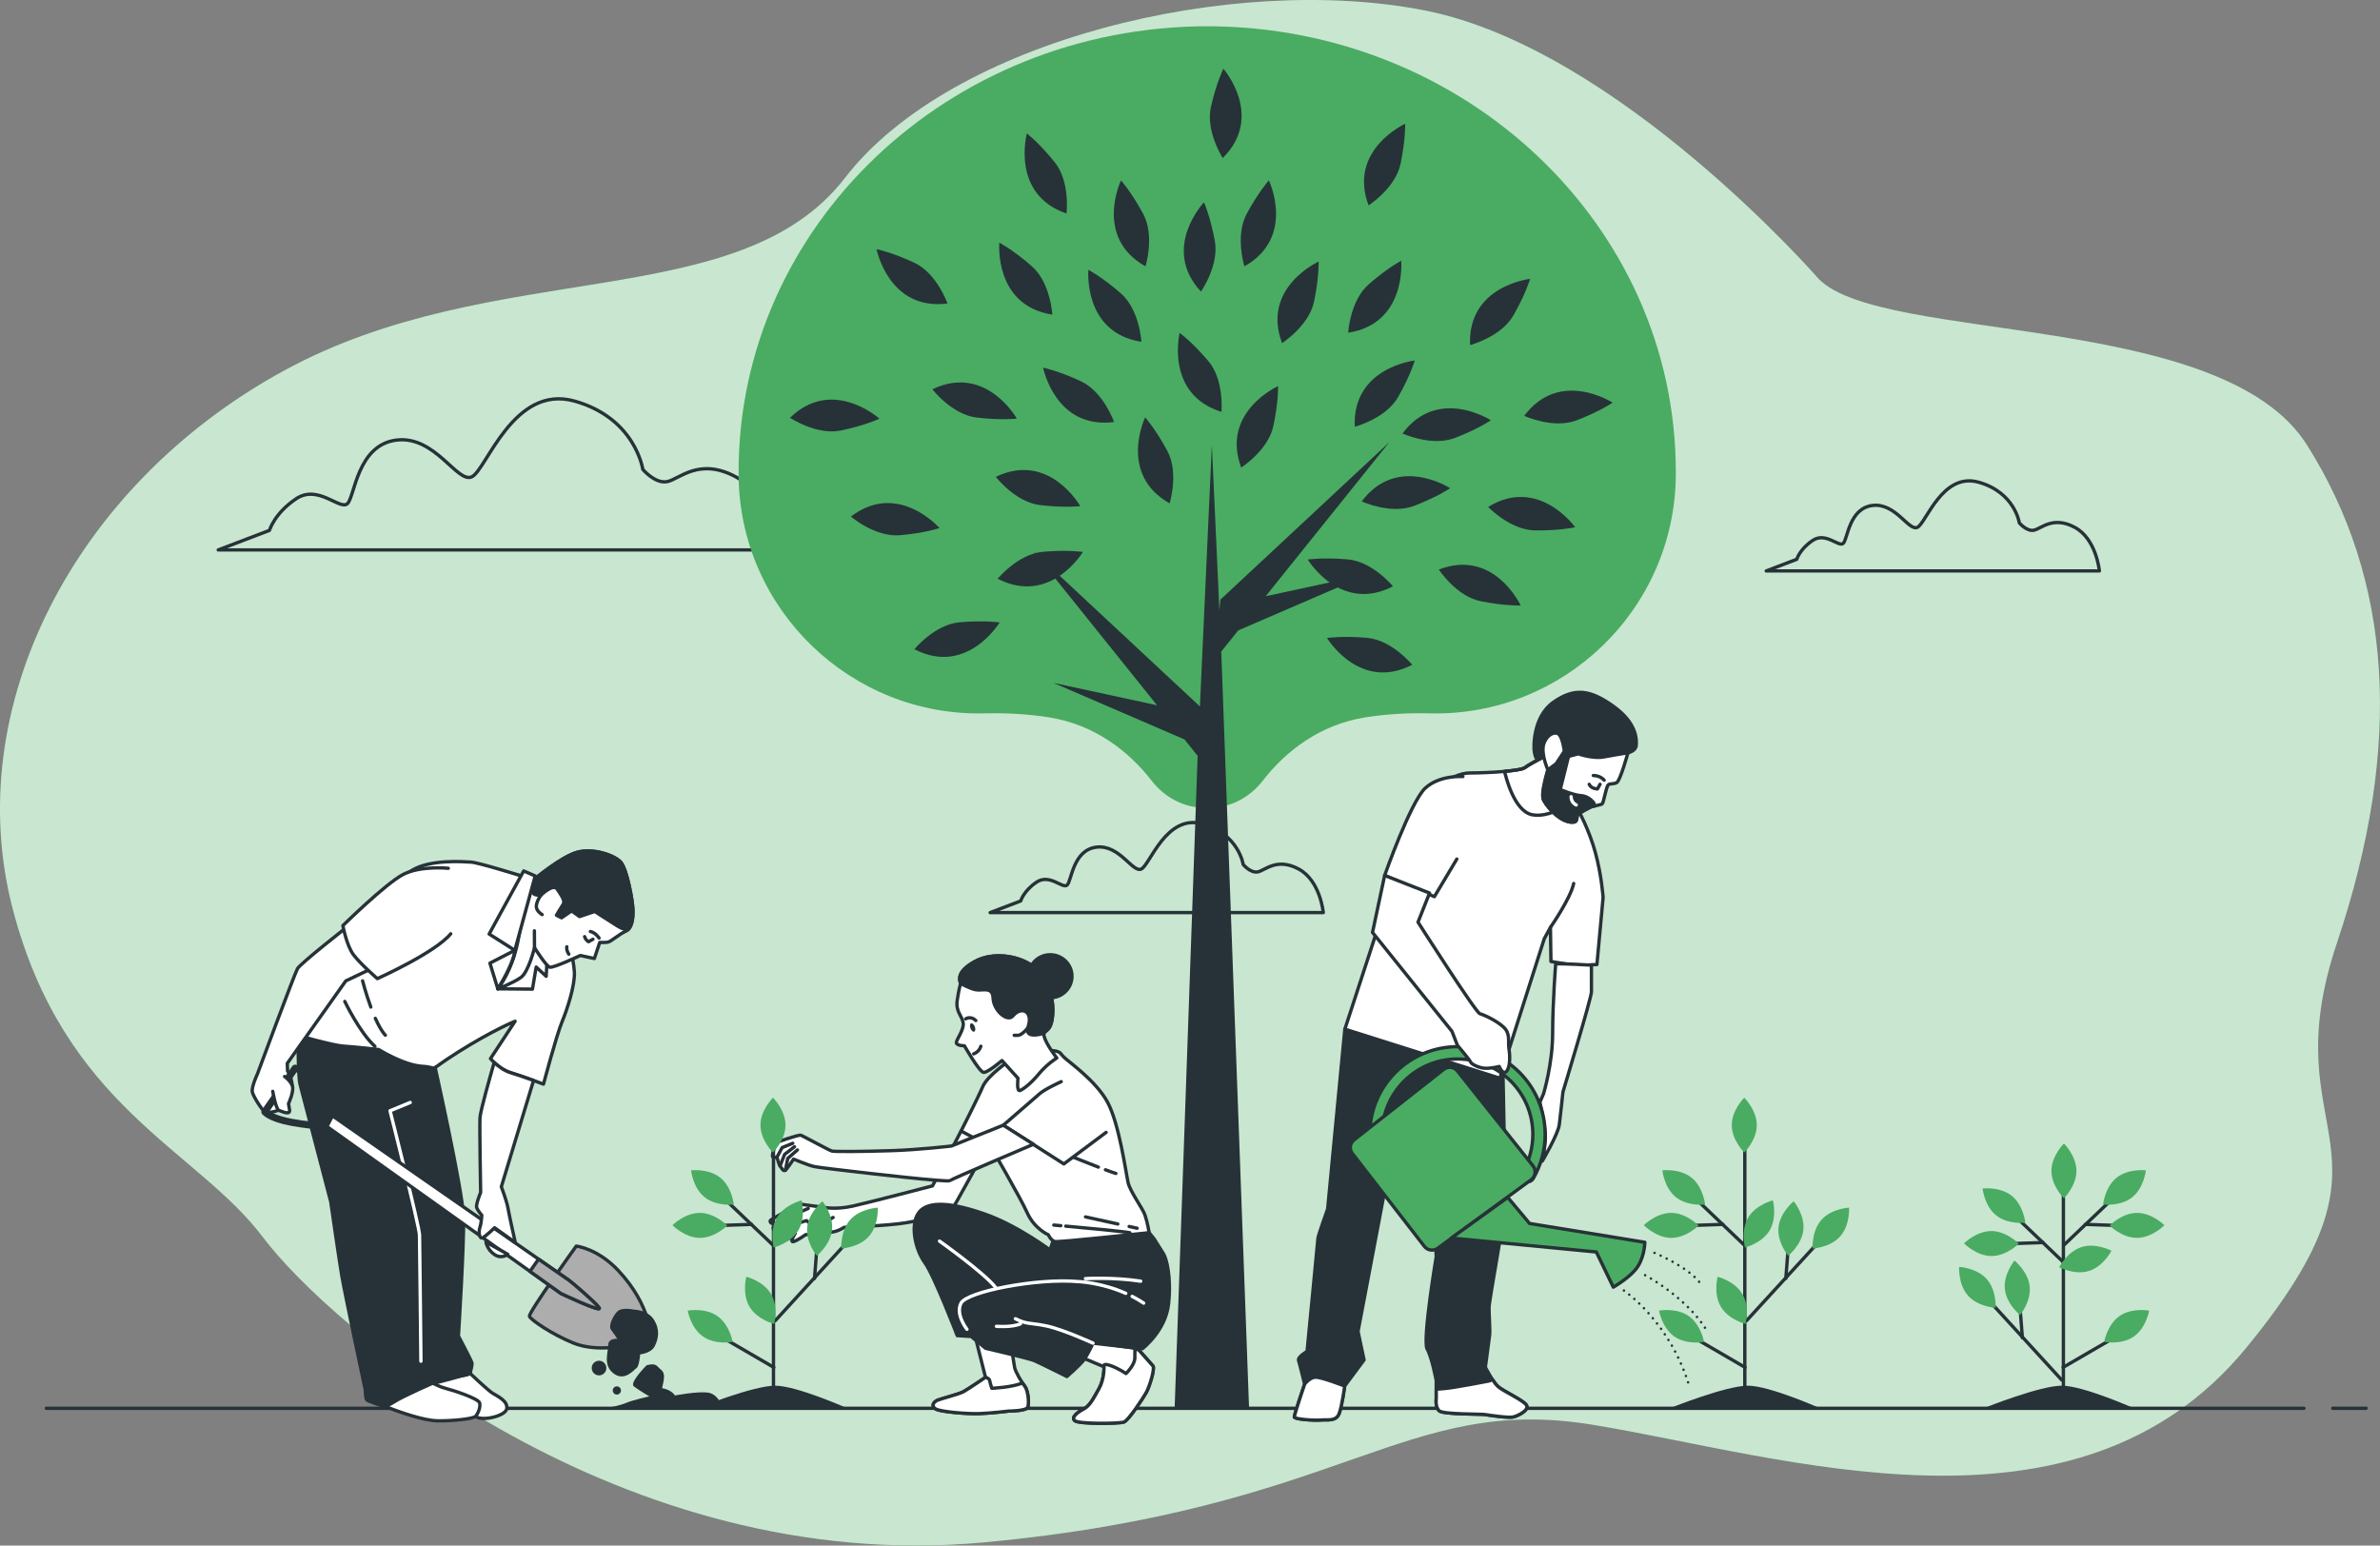 <?xml version="1.0" encoding="UTF-8"?><svg xmlns="http://www.w3.org/2000/svg" viewBox="0 0 711.65 462.15"><rect x="0" y="0" width="711.65" height="462.15" fill="#808080" stroke="none"/><g id="Background_Simple"><path d="m543.84,83.43S483.98,14.67,426.3,3.18c-57.68-11.49-141.92,8.83-173.63,50-31.71,41.17-104.77,23.23-167.83,57.69C21.78,145.33-11.67,211.83,3.71,271.42c15.38,59.59,54.98,72.06,74.98,98.62,20,26.56,106.9,101.23,215.33,91.18,108.44-10.05,125.35-44.51,182.26-35.18,56.91,9.33,144.58,38.77,195.34-22.97,50.76-61.74,7.18-61.58,27.17-121.16,20-59.59,16.4-108.65-8.98-148.86-25.38-40.2-126.75-30.23-145.98-49.62Z" fill="#49ac62" stroke-width="0"/><path d="m543.84,83.43S483.98,14.67,426.3,3.18c-57.68-11.49-141.92,8.83-173.63,50-31.71,41.17-104.77,23.23-167.83,57.69C21.78,145.33-11.67,211.83,3.71,271.42c15.38,59.59,54.98,72.06,74.98,98.62,20,26.56,106.9,101.23,215.33,91.18,108.44-10.05,125.35-44.51,182.26-35.18,56.91,9.33,144.58,38.77,195.34-22.97,50.76-61.74,7.18-61.58,27.17-121.16,20-59.59,16.4-108.65-8.98-148.86-25.38-40.2-126.75-30.23-145.98-49.62Z" fill="#fff" opacity=".7" stroke-width="0"/></g><g id="Floor"><line x1="697.51" y1="421.11" x2="707.5" y2="421.11" fill="none" stroke="#263238" stroke-linecap="round" stroke-linejoin="round"/><line x1="13.86" y1="421.11" x2="688.9" y2="421.11" fill="none" stroke="#263238" stroke-linecap="round" stroke-linejoin="round"/></g><g id="Clouds"><path d="m603.8,156.37s-1.31-9.13-12.18-12.18c-10.87-3.04-15.66,12.18-18.27,13.48s-6.52-7.39-13.48-6.52c-6.96.87-7.39,10-8.7,11.31-1.3,1.3-5.22-3.48-9.13-.87-3.91,2.61-4.78,5.65-4.78,5.65l-9.13,3.48h99.61s-.87-9.57-7.39-13.05c-6.52-3.48-10,.43-12.18.87-2.17.44-4.35-2.17-4.35-2.17Z" fill="none" stroke="#263238" stroke-linecap="round" stroke-linejoin="round"/><path d="m371.74,258.54s-1.31-9.13-12.18-12.18c-10.87-3.04-15.66,12.18-18.27,13.48-2.61,1.3-6.52-7.39-13.48-6.52-6.96.87-7.39,10-8.7,11.31-1.3,1.3-5.22-3.48-9.13-.87-3.91,2.61-4.78,5.65-4.78,5.65l-9.13,3.48h99.61s-.87-9.57-7.39-13.05c-6.52-3.48-10,.43-12.18.87-2.17.44-4.35-2.17-4.35-2.17Z" fill="none" stroke="#263238" stroke-linecap="round" stroke-linejoin="round"/><path d="m192.21,140.36s-2.19-15.32-20.43-20.43c-18.24-5.11-26.27,20.43-30.65,22.62-4.38,2.19-10.95-12.41-22.62-10.95-11.68,1.46-12.41,16.78-14.59,18.97-2.19,2.19-8.76-5.84-15.32-1.46-6.57,4.38-8.03,9.49-8.03,9.49l-15.32,5.84h167.11s-1.46-16.05-12.41-21.89c-10.95-5.84-16.78.73-20.43,1.46-3.65.73-7.3-3.65-7.3-3.65Z" fill="none" stroke="#263238" stroke-linecap="round" stroke-linejoin="round"/></g><g id="Tree"><path d="m360.97,7.85c-77.41.13-140.12,59.73-140.12,133.24,0,.37,0,.74,0,1.1.34,39.99,33.6,72.11,73.58,71.12,6.21-.15,12.83.16,19.45,1.23,13.25,2.14,23.51,9.91,30.46,18.89,3.84,4.96,9.61,8.1,15.89,8.12.25,0,.49,0,.74,0,.25,0,.49,0,.74,0,6.28-.02,12.05-3.16,15.89-8.12,6.95-8.98,17.21-16.75,30.46-18.89,6.62-1.07,13.24-1.39,19.45-1.23,39.98,1,73.23-31.13,73.58-71.12,0-.37,0-.73,0-1.1,0-73.51-62.71-133.11-140.12-133.24Z" fill="#49ac62" stroke-width="0"/><polygon points="409.44 171.59 378.45 178.29 415.44 132.21 364.92 179.3 364.61 182.56 362.36 133.06 358.79 211.24 308.98 164.81 345.97 210.89 314.97 204.19 354.16 221.1 358.11 226.02 351.23 421.11 373.49 421.11 365.17 194.83 370.26 188.49 409.44 171.59" fill="#263238" stroke-width="0"/><path d="m333.12,126.19s-3.16-9.03-9.93-12.19c-6.77-3.16-11.28-4.06-11.28-4.06,0,0,3.61,18.51,21.22,16.25Z" fill="#263238" stroke-width="0"/><path d="m283.31,90.75s-3.16-9.03-9.93-12.19c-6.77-3.16-11.28-4.06-11.28-4.06,0,0,3.61,18.51,21.22,16.25Z" fill="#263238" stroke-width="0"/><path d="m341.29,102.19s-.52-9.55-6.14-14.47c-5.62-4.92-9.71-7.04-9.71-7.04,0,0-1.69,18.78,15.85,21.52Z" fill="#263238" stroke-width="0"/><path d="m416.53,175.33s-6.06-7.4-13.5-8.06c-7.44-.65-11.99.04-11.99.04,0,0,9.72,16.16,25.49,8.01Z" fill="#263238" stroke-width="0"/><path d="m422.28,198.79s-6.06-7.4-13.5-8.06c-7.44-.65-11.99.04-11.99.04,0,0,9.72,16.16,25.49,8.01Z" fill="#263238" stroke-width="0"/><path d="m298.32,173.06s6.06-7.4,13.5-8.06c7.44-.65,11.99.04,11.99.04,0,0-9.72,16.16-25.49,8.01Z" fill="#263238" stroke-width="0"/><path d="m273.41,194.14s6.06-7.4,13.5-8.06c7.44-.65,11.99.04,11.99.04,0,0-9.72,16.16-25.49,8.01Z" fill="#263238" stroke-width="0"/><path d="m314.66,94.07s-.52-9.55-6.14-14.47c-5.62-4.92-9.71-7.04-9.71-7.04,0,0-1.69,18.78,15.85,21.52Z" fill="#263238" stroke-width="0"/><path d="m403.13,99.48s.52-9.55,6.14-14.47c5.62-4.92,9.71-7.04,9.71-7.04,0,0,1.69,18.78-15.85,21.52Z" fill="#263238" stroke-width="0"/><path d="m359.09,87.2s5.52-7.81,4.16-15.16c-1.36-7.35-3.24-11.55-3.24-11.55,0,0-12.97,13.69-.91,26.71Z" fill="#263238" stroke-width="0"/><path d="m365.23,123.16s.9-9.52-3.94-15.22c-4.83-5.7-8.56-8.4-8.56-8.4,0,0-4.44,18.33,12.5,23.62Z" fill="#263238" stroke-width="0"/><path d="m342.51,79.65s2.86-9.13-.69-15.71c-3.54-6.58-6.63-10-6.63-10,0,0-8.15,17,7.32,25.7Z" fill="#263238" stroke-width="0"/><path d="m318.9,63.84s1.16-9.49-3.52-15.32c-4.68-5.83-8.33-8.63-8.33-8.63,0,0-4.94,18.2,11.84,23.96Z" fill="#263238" stroke-width="0"/><path d="m349.73,150.52s2.86-9.13-.69-15.71c-3.54-6.58-6.63-10-6.63-10,0,0-8.15,17,7.32,25.7Z" fill="#263238" stroke-width="0"/><path d="m371.13,139.8s8.08-5.12,9.63-12.43c1.55-7.31,1.4-11.91,1.4-11.91,0,0-17.21,7.7-11.03,24.34Z" fill="#263238" stroke-width="0"/><path d="m372.09,79.65s-2.86-9.13.69-15.71c3.54-6.58,6.63-10,6.63-10,0,0,8.15,17-7.32,25.7Z" fill="#263238" stroke-width="0"/><path d="m365.62,47.26s-5.19-8.03-3.53-15.32,3.71-11.4,3.71-11.4c0,0,12.4,14.2-.18,26.72Z" fill="#263238" stroke-width="0"/><path d="m383.35,102.6s8.06-5.15,9.58-12.47,1.36-11.92,1.36-11.92c0,0-17.18,7.77-10.94,24.38Z" fill="#263238" stroke-width="0"/><path d="m409.22,61.41s8.06-5.15,9.58-12.47c1.52-7.32,1.36-11.92,1.36-11.92,0,0-17.18,7.77-10.94,24.38Z" fill="#263238" stroke-width="0"/><path d="m405.09,127.6s9.26-2.4,12.97-8.89c3.71-6.49,4.98-10.91,4.98-10.91,0,0-18.74,2.06-17.95,19.8Z" fill="#263238" stroke-width="0"/><path d="m439.57,103.18s9.26-2.4,12.97-8.89,4.98-10.91,4.98-10.91c0,0-18.74,2.06-17.95,19.79Z" fill="#263238" stroke-width="0"/><path d="m407.17,149.93s8.69,4.01,15.66,1.34,10.77-5.29,10.77-5.29c0,0-15.81-10.27-26.43,3.95Z" fill="#263238" stroke-width="0"/><path d="m444.96,151.58s6.6,6.93,14.07,7.02c7.47.09,11.96-.94,11.96-.94,0,0-10.91-15.38-26.02-6.07Z" fill="#263238" stroke-width="0"/><path d="m430.23,170.3s5.21,8.02,12.54,9.48,11.93,1.27,11.93,1.27c0,0-7.9-17.12-24.47-10.75Z" fill="#263238" stroke-width="0"/><path d="m419.36,129.62s8.69,4.01,15.66,1.34c6.98-2.67,10.77-5.29,10.77-5.29,0,0-15.81-10.27-26.43,3.95Z" fill="#263238" stroke-width="0"/><path d="m455.76,124.35s8.69,4.01,15.66,1.34c6.98-2.67,10.77-5.29,10.77-5.29,0,0-15.81-10.27-26.43,3.95Z" fill="#263238" stroke-width="0"/><path d="m297.76,142.59s5.83,7.58,13.26,8.45c7.42.87,11.99.31,11.99.31,0,0-9.24-16.44-25.25-8.77Z" fill="#263238" stroke-width="0"/><path d="m278.8,116.41s5.83,7.58,13.26,8.45c7.42.87,11.99.31,11.99.31,0,0-9.24-16.44-25.25-8.77Z" fill="#263238" stroke-width="0"/><path d="m236.22,124.92s7.94,5.33,15.26,3.8c7.31-1.53,11.47-3.52,11.47-3.52,0,0-13.99-12.64-26.72-.28Z" fill="#263238" stroke-width="0"/><path d="m254.43,154.46s7.25,6.24,14.7,5.58c7.44-.65,11.8-2.13,11.8-2.13,0,0-12.39-14.22-26.5-3.45Z" fill="#263238" stroke-width="0"/></g><g id="Character_3"><path d="m402.13,307.73l-5.14,53.77s-2.9,8.16-2.9,8.7-3.26,33.91-3.26,33.91c0,0-2.9,1.63-2.54,2.72s1.81,7.07,1.81,7.07c0,0-3.08,9.07-3.08,9.79s6.17,1.09,7.98.91c1.81-.18,4.53.54,5.44-1.99.91-2.54,1.63-8.16,1.63-8.16l5.8-7.8-1.81-8.52,8.7-45.88,7.8-19.04,5.08.18,1.81,42.43s-4.17,25.02-2.72,27.56,2.72,9.43,2.72,9.43v5.44s-.36,2.54.91,3.63c1.27,1.09,12.51.91,13.6,1.09,1.09.18,7.07,1.09,8.52.73,1.45-.36,4.71-1.99,3.99-3.45-.73-1.45-6.89-4.17-8.52-5.62-1.63-1.45-3.81-5.8-3.81-5.8,0,0,1.09-8.34,1.27-9.61.18-1.27-.18-5.98-.18-8.16s4.9-28.29,4.9-31.19-.73-39.17-.73-39.17l-47.26-12.97Z" fill="#263238" stroke="#263238" stroke-linecap="round" stroke-linejoin="round"/><path d="m390.1,413.91s-3.08,9.07-3.08,9.79,6.17,1.09,7.98.91c1.81-.18,4.53.54,5.44-1.99.91-2.54,1.63-8.16,1.63-8.16,0,0-6.79-2.65-8.62-2.65s-3.35,2.1-3.35,2.1Z" fill="#fff" stroke="#263238" stroke-linecap="round" stroke-linejoin="round"/><path d="m452.48,423.7c1.45-.36,4.71-1.99,3.99-3.45-.73-1.45-6.89-4.17-8.52-5.62-.53-.47-1.12-1.26-1.68-2.1l-1.01.41s-10.5,2.05-13.46,2.28c-1.21.09-1.92.15-2.34.18v2.85s-.36,2.54.91,3.63c1.27,1.09,12.51.91,13.6,1.09s7.07,1.09,8.52.73Z" fill="#fff" stroke="#263238" stroke-linecap="round" stroke-linejoin="round"/><path d="m460.36,226.96s-3.24,1.7-4.48,2.63-10.5,1.54-16.37,1.54-14.05,6.95-15.6,10.66-21.78,65.95-21.78,65.95l46.34,14.67,13.28-41.7,1.85-3.4.15,10.19s8.65,1.54,10.04,1.24c1.39-.31,3.71-.31,3.71-.31l1.85-20.08s-.46-6.64-2.32-13.44-5.1-12.66-5.1-12.66l-4.17-8.03,1.24-8.03s-5.25-1.85-8.65.77Z" fill="#fff" stroke="#263238" stroke-linecap="round" stroke-linejoin="round"/><path d="m467.77,234.21l1.24-8.03s-5.25-1.85-8.65.77c0,0-3.24,1.7-4.48,2.63-.59.44-3,.81-5.99,1.08.31,1.38,2.82,11.97,8.31,12.98,4.81.89,10.43-2.78,12.32-4.14l-2.74-5.28Z" fill="none" stroke="#263238" stroke-linecap="round" stroke-linejoin="round"/><path d="m486.77,225.1s2.32-.46,2.47-2.16c.15-1.7.31-6.64-6.8-11.74-7.1-5.1-11.74-5.56-17.92-1.24s-6.02,13.59-5.71,14.98c.31,1.39.46,2.32,1.54,2.01,1.08-.31,3.4-2.16,3.4-2.16,0,0,4.48,4.02,12.05,4.32,7.57.31,10.97-4.02,10.97-4.02Z" fill="#263238" stroke="#263238" stroke-linecap="round" stroke-linejoin="round"/><path d="m486.77,225.1s-2.32,8.49-3.4,8.96c-1.08.46-1.85.15-2.47.62-.62.46-1.39,5.41-1.85,5.71s-3.09.77-3.09.77c0,0-4.17,2.01-4.32,2.63-.15.62,0,1.85-.93,2.01-3.39.56-7.63-3.73-9.11-6.49-1.08-2.01,1.24-9.11,1.24-9.11,0,0-2.16-4.79-1.24-7.72.93-2.93,3.55-4.02,4.63-2.78,1.08,1.24,1.54,4.94,1.54,4.94l1.24,1.54,2.93-.77s4.32,1.54,7.57.93c3.24-.62,7.26-1.24,7.26-1.24Z" fill="#fff" stroke="#263238" stroke-linecap="round" stroke-linejoin="round"/><path d="m462.83,230.2l-1.47,6.51c-.1,1.09-.07,2.05.23,2.61,1.48,2.76,5.72,7.05,9.11,6.49.93-.15.77-1.39.93-2.01s4.32-2.63,4.32-2.63c0,0,.4-.07.91-.17l-.29-.91s-1.39-2.01-3.71-2.16c-2.32-.15-6.33-1.85-6.33-1.85l2.47-9.88-1.24-1.54-2.47,3.71-2.47,1.85Z" fill="#263238" stroke="#263238" stroke-linecap="round" stroke-linejoin="round"/><path d="m479.66,233.29s-1.08-1.39-3.24-1.39" fill="none" stroke="#263238" stroke-linecap="round" stroke-linejoin="round"/><path d="m478.43,234.52l-.77,1.39s-1.85,0-2.47-1.39" fill="none" stroke="#263238" stroke-linecap="round" stroke-linejoin="round"/><path d="m471.32,240.7s-1.54-.62-1.54-2.47" fill="none" stroke="#fff" stroke-linecap="round" stroke-linejoin="round"/><path d="m463.6,277.31s6.02-8.65,6.95-13.13" fill="#fff" stroke="#263238" stroke-linecap="round" stroke-linejoin="round"/><path d="m465.17,288.24s-.91,11.42-.91,20.67-2.72,18.13-2.72,18.13l-1.09,2.54s1.63,7.25,1.63,10.34-.91,7.25-.91,7.25c0,0,4.71-7.98,5.08-10.88.36-2.9,1.09-9.79,1.09-9.79,0,0,8.52-28.11,8.52-29.92v-7.98s-8.89-.54-10.7-.36Z" fill="#fff" stroke="#263238" stroke-linecap="round" stroke-linejoin="round"/><path d="m456.83,353.37c-.32,0-.64-.08-.93-.25-.88-.51-1.17-1.64-.65-2.52,2.02-3.44,3.09-7.38,3.09-11.4,0-12.43-10.11-22.54-22.54-22.54s-22.54,10.11-22.54,22.54c0,1.47.14,2.93.42,4.36.2,1-.45,1.96-1.45,2.16-1,.2-1.96-.45-2.16-1.45-.32-1.66-.49-3.36-.49-5.07,0-14.46,11.76-26.22,26.22-26.22s26.22,11.76,26.22,26.22c0,4.67-1.24,9.26-3.6,13.26-.34.58-.96.91-1.59.91Z" fill="#49ac62" stroke="#263238" stroke-linecap="round" stroke-linejoin="round"/><path d="m431.7,319.77l-26.82,21.08c-1.26.99-1.48,2.81-.5,4.08l21.51,27.75c.97,1.25,2.75,1.5,4.03.56l27.9-20.46c1.34-.98,1.59-2.87.56-4.17l-22.6-28.36c-1-1.25-2.82-1.47-4.08-.48Z" fill="#49ac62" stroke="#263238" stroke-linecap="round" stroke-linejoin="round"/><path d="m437.42,232.21s-6.89-.54-11.24,3.45c-4.35,3.99-12.15,26.11-12.15,26.11l14.87,6.35,6.71-11.24" fill="#fff" stroke="#263238" stroke-linecap="round" stroke-linejoin="round"/><path d="m414.03,261.77l-3.63,17.05,23.75,29.56,1.63,4.17s3.81,4.53,3.99,5.08c.18.54,2.54,1.81,4.53,1.81s3.99-.54,3.99-.54c0,0,1.09,2.72,2.18,1.45,1.09-1.27,1.09-4.53.73-6.71-.36-2.18.54-4.53-1.63-6.53-2.18-1.99-5.8-3.63-7.07-3.99-1.27-.36-18.5-27.38-18.5-27.38l3.45-8.7-13.42-5.26Z" fill="#fff" stroke="#263238" stroke-linecap="round" stroke-linejoin="round"/><path d="m485.58,385.9s14.08,9.5,19.71,29.22" fill="none" stroke="#263238" stroke-dasharray="0 2" stroke-linecap="round" stroke-linejoin="round" stroke-width=".75"/><path d="m491.92,381.32s12.67,6.69,18.66,16.9" fill="none" stroke="#263238" stroke-dasharray="0 2" stroke-linecap="round" stroke-linejoin="round" stroke-width=".75"/><path d="m494.73,374.64s10.21,4.22,13.73,9.15" fill="none" stroke="#263238" stroke-dasharray="0 2" stroke-linecap="round" stroke-linejoin="round" stroke-width=".75"/><path d="m450.84,358.05l6.53,7.8,34.45,5.62s0,3.81-1.99,7.07-7.43,6.35-7.43,6.35l-5.08-10.52-43.34-4.17,16.86-12.15Z" fill="#49ac62" stroke="#263238" stroke-linecap="round" stroke-linejoin="round"/></g><g id="Character_2"><path d="m287.38,338.19l-8.54,16.41s-18.79,4.92-23.84,6.04c-5.05,1.12-8.47.41-8.47.41l-7.8-1.05s-7.72,4.51-8.18,4.76c-.46.24-.37,1.13.79,1.1,1.16-.03,3.21-1.19,3.21-1.19,0,0-3.64,2.07-3.37,2.65.27.58,1.16,1.01,1.96.55s4.1-1.28,4.1-1.28c0,0-4.63,3.88-2.88,4.09s3.43-1.89,3.43-1.89c0,0-1.78,2.78-.56,2.48,1.22-.3,3.64-2.07,3.64-2.07,0,0,5.84-.54,7.86-.78,2.02-.24,3.67-1.43,3.67-1.43,0,0,13.28-.43,18.75-1.4,5.48-.97,12.39-2.42,13.1-3.25.71-.82,11.79-21.11,11.79-21.11l-8.68-3.05Z" fill="#fff" stroke="#263238" stroke-linecap="round" stroke-linejoin="round"/><path d="m241.67,361.35s-6.34,2.74-7.1,3.32c-.77.58-1.23,1.86.21,1.9,1.44.03,6.37-1.58,6.37-1.58,0,0,2.26,2.3,5.11.68l2.85-1.62" fill="none" stroke="#263238" stroke-linecap="round" stroke-linejoin="round"/><path d="m291.27,398.36l3.41,13.49s-5.17,3.53-6.56,4.29-6.43,2.02-7.69,2.52c-1.26.5-2.14,1.77-.63,2.65s9.46,1.51,12.99,1.39,8.83-.76,8.83-.76c0,0,5.17,0,5.68-1.14.5-1.13.13-5.04-.88-6.31-1.01-1.26-2.77-4.29-3.03-5.55-.25-1.26-1.39-8.83-1.39-8.83l-10.72-1.77Z" fill="#fff" stroke="#263238" stroke-linecap="round" stroke-linejoin="round"/><path d="m307.29,420.81c.5-1.13.13-5.04-.88-6.31-.21-.26-.45-.6-.7-.97-2.94,1.33-9.14,1.6-9.14,1.6,0,0-.5-1.51-.63-2.27-.13-.76-1.26-1.01-1.26-1.01,0,0-5.17,3.53-6.56,4.29-1.39.76-6.43,2.02-7.69,2.52s-2.14,1.77-.63,2.65c1.51.88,9.46,1.51,12.99,1.39s8.83-.76,8.83-.76c0,0,5.17,0,5.68-1.14Z" fill="#fff" stroke="#263238" stroke-linecap="round" stroke-linejoin="round"/><path d="m322.29,405.42l7.82,3.28s.13,3.66-1.51,6.56c-1.64,2.9-2.65,5.04-4.54,6.05-1.89,1.01-3.91,2.52-2.65,3.53s13.24.88,14.63.38c1.39-.5,5.68-7.06,6.68-8.83,1.01-1.77,2.65-7.19,2.02-7.95s-4.16-4.67-4.16-4.67l-1.14-.63-14.38-2.02-2.77,4.29Z" fill="#fff" stroke="#263238" stroke-linecap="round" stroke-linejoin="round"/><path d="m344.74,408.45c-.63-.76-4.16-4.67-4.16-4.67l-1.13-.63h-.08c-.02.98-.04,2.06-.04,2.9,0,2.14-2.65,4.67-2.65,4.67,0,0-2.14-1.51-4.67-2.4-2.52-.88-1.89.38-1.89.38,0,0,.13,3.66-1.51,6.56s-2.65,5.04-4.54,6.05c-1.89,1.01-3.91,2.52-2.65,3.53,1.26,1.01,13.24.88,14.63.38,1.39-.5,5.68-7.06,6.68-8.83,1.01-1.77,2.65-7.19,2.02-7.95Z" fill="#fff" stroke="#263238" stroke-linecap="round" stroke-linejoin="round"/><path d="m314.73,371.5l-.76,2.27s-9.71-7.31-19.42-10.72c-9.71-3.41-17.03-4.16-19.8-.5-2.77,3.66-1.01,11.22,1.77,15.01,2.77,3.78,9.71,21.82,9.71,21.82l4.16.25,4.29,3.53s12.99,3.03,14.5,3.66,9.84,4.79,9.84,4.79c0,0,3.91-3.41,5.04-4.92,1.13-1.51,2.77-5.04,2.77-5.04l14.76,1.64s6.94-5.3,7.82-13.37c.88-8.07-.63-13.62-1.51-15.01-.88-1.39-2.77-4.41-2.77-4.41l-1.51-1.89-28.88,2.9Z" fill="#263238" stroke="#263238" stroke-linecap="round" stroke-linejoin="round"/><path d="m338.53,387.65c1.15.59,2.31,1.26,3.44,2.01" fill="none" stroke="#fff" stroke-linecap="round" stroke-linejoin="round"/><path d="m289.13,397.48s-3.53-4.41-1.77-7.82c1.77-3.41,22.7-7.57,35.19-6.43,0,0,6.71.25,14.07,3.51" fill="none" stroke="#fff" stroke-linecap="round" stroke-linejoin="round"/><path d="m324.56,382.34s8.2-.5,16.52.76" fill="none" stroke="#fff" stroke-linecap="round" stroke-linejoin="round"/><path d="m314.98,374.78s4.16,3.41,5.3,5.68" fill="none" stroke="#263238" stroke-linecap="round" stroke-linejoin="round"/><path d="m280.93,371.12s13.49,9.58,16.77,13.87" fill="none" stroke="#fff" stroke-linecap="round" stroke-linejoin="round"/><path d="m326.83,401.64s-9.08-4.16-14-5.17c-4.92-1.01-5.68-.38-9.21-2.14" fill="none" stroke="#fff" stroke-linecap="round" stroke-linejoin="round"/><path d="m297.95,396.6s4.67.38,7.19-.76" fill="none" stroke="#fff" stroke-linecap="round" stroke-linejoin="round"/><path d="m301.86,317.14s-6.61,4.5-8,7.78c-1.39,3.28-6.48,13.27-6.48,13.27l8.93,4.81s8.7,14.88,10.85,19.67,6.31,6.56,6.31,6.56c0,0,.76,1.77,2.02,2.02,1.26.25,28.12-2.65,28.12-2.65,0,0-.5-3.15-1.26-5.3-.76-2.14-4.41-6.94-5.04-9.71-.63-2.77-2.65-17.66-6.18-24.09s-11.6-11.98-12.99-13.37-.76-1.26-2.14-1.77c-1.39-.5-9.08-.5-14.13,2.77Z" fill="#fff" stroke="#263238" stroke-linecap="round" stroke-linejoin="round"/><path d="m318.67,366.64c5.92.53,17.3,1.59,19.19,1.99" fill="none" stroke="#263238" stroke-linecap="round" stroke-linejoin="round"/><path d="m315.1,366.32s.8.07,2.1.19" fill="none" stroke="#263238" stroke-linecap="round" stroke-linejoin="round"/><line x1="337.63" y1="366.74" x2="340.02" y2="367.27" fill="none" stroke="#263238" stroke-linecap="round" stroke-linejoin="round"/><line x1="324.58" y1="363.88" x2="334.24" y2="366" fill="none" stroke="#263238" stroke-linecap="round" stroke-linejoin="round"/><path d="m330.54,349.79c1.41.53,2.57.94,3.12,1.09" fill="none" stroke="#263238" stroke-linecap="round" stroke-linejoin="round"/><path d="m321.2,346.14s3.77,1.52,7.22,2.85" fill="none" stroke="#263238" stroke-linecap="round" stroke-linejoin="round"/><path d="m287.23,294.06s-.5,1.64-1.01,5.04c-.5,3.41,1.39,4.54,1.77,6.68.38,2.14-2.14,5.17-2.02,6.05s2.4.88,2.4.88c0,0,4.46,7.82,5.72,7.95,1.26.13,5.51-3.54,5.51-3.54l4.79,5.3s-.5,4.16.63,3.66c1.14-.5,3.28-2.14,5.68-5.04,2.4-2.9,5.3-4.67,5.3-4.67,0,0-3.15-4.04-3.78-6.43-.63-2.4,2.02-.5,2.52-6.31s-1.77-11.48-5.8-14.63c-4.04-3.15-11.86-4.54-17.4-1.51-5.55,3.03-4.67,5.55-4.29,6.56Z" fill="#fff" stroke="#263238" stroke-linecap="round" stroke-linejoin="round"/><path d="m308.93,289.02c-4.04-3.15-11.85-4.54-17.4-1.51-5.55,3.03-4.67,5.55-4.29,6.56,0,0,2.65,1.51,4.54,1.89s5.04-1.14,5.17,2.52,4.29,7.31,5.93,5.3c1.64-2.02,4.16-2.14,4.79.13s-1.13,3.91-.13,5.04,4.16.13,4.16.13c0,0,.17.01.44.03.23-1.13,2.17-.57,2.59-5.45.5-5.8-1.77-11.48-5.8-14.63Z" fill="#263238" stroke="#263238" stroke-linecap="round" stroke-linejoin="round"/><path d="m320.53,291.92c0,3.55-2.91,6.43-6.5,6.43s-6.49-2.88-6.49-6.43,2.91-6.43,6.49-6.43,6.5,2.88,6.5,6.43Z" fill="#263238" stroke="#263238" stroke-linecap="round" stroke-linejoin="round"/><path d="m291.48,307c.26.68.18,1.35-.18,1.48-.36.14-.86-.31-1.12-.99-.26-.68-.18-1.35.18-1.48.36-.14.86.31,1.12.99Z" fill="#263238" stroke-width="0"/><path d="m291.14,315.12s1.64-.5,2.14-2.27" fill="none" stroke="#263238" stroke-linecap="round" stroke-linejoin="round"/><path d="m288.75,304.66s1.51-1.01,3.03.5" fill="none" stroke="#263238" stroke-linecap="round" stroke-linejoin="round"/><path d="m307.16,307.56s-1.64,2.02-2.77,2.02h-1.13" fill="none" stroke="#263238" stroke-linecap="round" stroke-linejoin="round"/><path d="m317.32,323.43s-4.91,2.23-6.51,3.66c-1.6,1.43-10.83,9.38-10.83,9.38l18.12,11.57,12.64-9.43" fill="#fff" stroke="#263238" stroke-linecap="round" stroke-linejoin="round"/><path d="m299.98,336.46l-15.49,6.22s-9.46,1.13-18.09,1.4c-8.63.28-16.8.31-17.62.12-.82-.19-8.63-4.53-9.33-4.74s-7.51,2.21-7.51,2.21c0,0-1.1,3.51-.95,4.12s1.34.19,1.34.19c0,0,.54,2.21.9,2.64.36.43.97,1.84,1.61,1.3.65-.55,2.44-3.32,2.44-3.32,0,0,4.33,1.8,5.98,2.18,1.65.38,10.85,1.39,12.99,1.65,2.14.26,27.11,3.16,27.76,2.61.65-.55,25.01-10.87,25.01-10.87l-9.05-5.72Z" fill="#fff" stroke="#263238" stroke-linecap="round" stroke-linejoin="round"/><polyline points="237.05 341.87 233.86 343.16 232.34 345.99" fill="none" stroke="#263238" stroke-linecap="round" stroke-linejoin="round"/><polyline points="237.56 342.91 234.61 345.18 233.24 348.63" fill="none" stroke="#263238" stroke-linecap="round" stroke-linejoin="round"/><polyline points="238.44 343.86 235.55 346.38 234.85 349.93" fill="none" stroke="#263238" stroke-linecap="round" stroke-linejoin="round"/></g><g id="Plants"><line x1="521.72" y1="419.95" x2="521.72" y2="343.07" fill="none" stroke="#263238" stroke-linecap="round" stroke-linejoin="round"/><line x1="522.24" y1="394.91" x2="543.73" y2="371.44" fill="none" stroke="#263238" stroke-linecap="round" stroke-linejoin="round"/><line x1="521.58" y1="372.32" x2="507.18" y2="358.59" fill="none" stroke="#263238" stroke-linecap="round" stroke-linejoin="round"/><line x1="533.98" y1="382.29" x2="535.09" y2="368.12" fill="none" stroke="#263238" stroke-linecap="round" stroke-linejoin="round"/><line x1="521.8" y1="408.87" x2="505.41" y2="399.34" fill="none" stroke="#263238" stroke-linecap="round" stroke-linejoin="round"/><line x1="515.16" y1="366.12" x2="502.09" y2="366.57" fill="none" stroke="#263238" stroke-linecap="round" stroke-linejoin="round"/><path d="m525.3,336.43c0,4.52-3.74,8.19-3.74,8.19,0,0-3.74-3.67-3.74-8.19s3.74-8.19,3.74-8.19c0,0,3.74,3.67,3.74,8.19Z" fill="#49ac62" stroke-width="0"/><path d="m505.8,352.15c3.53,2.83,4.05,8.04,4.05,8.04,0,0-5.2.62-8.73-2.2-3.53-2.83-4.05-8.04-4.05-8.04,0,0,5.2-.62,8.73,2.2Z" fill="#49ac62" stroke-width="0"/><path d="m499.74,362.68c4.52.03,8.16,3.79,8.16,3.79,0,0-3.69,3.71-8.22,3.68-4.52-.03-8.16-3.79-8.16-3.79,0,0,3.69-3.71,8.22-3.68Z" fill="#49ac62" stroke-width="0"/><path d="m539.23,367.74c-.46,4.5-4.55,7.77-4.55,7.77,0,0-3.34-4.03-2.88-8.53.46-4.5,4.55-7.77,4.55-7.77,0,0,3.34,4.03,2.88,8.53Z" fill="#49ac62" stroke-width="0"/><path d="m514.55,390.73c2.3,3.9,7.38,5.15,7.38,5.15,0,0,1.35-5.06-.95-8.95-2.3-3.9-7.38-5.15-7.38-5.15,0,0-1.35,5.06.95,8.95Z" fill="#49ac62" stroke-width="0"/><path d="m529.16,367.88c-2.3,3.9-7.38,5.15-7.38,5.15,0,0-1.35-5.06.95-8.95s7.38-5.15,7.38-5.15c0,0,1.35,5.06-.95,8.95Z" fill="#49ac62" stroke-width="0"/><path d="m504.93,393.52c3.71,2.58,4.59,7.74,4.59,7.74,0,0-5.14.98-8.86-1.61-3.71-2.58-4.59-7.74-4.59-7.74,0,0,5.14-.98,8.86,1.61Z" fill="#49ac62" stroke-width="0"/><path d="m550.23,369.71c-3.01,3.38-8.24,3.63-8.24,3.63,0,0-.35-5.22,2.66-8.6,3.01-3.38,8.24-3.63,8.24-3.63,0,0,.35,5.22-2.66,8.6Z" fill="#49ac62" stroke-width="0"/><path d="m499.91,420.85s16.25-6.5,22.75-6.5,21.94,6.91,21.94,6.91l-44.69-.41Z" fill="#263238" stroke-width="0"/><line x1="616.98" y1="419.95" x2="616.98" y2="343.07" fill="none" stroke="#263238" stroke-linecap="round" stroke-linejoin="round"/><line x1="616.46" y1="412.63" x2="594.98" y2="389.16" fill="none" stroke="#263238" stroke-linecap="round" stroke-linejoin="round"/><line x1="617.12" y1="372.32" x2="631.52" y2="358.59" fill="none" stroke="#263238" stroke-linecap="round" stroke-linejoin="round"/><line x1="604.72" y1="400.01" x2="603.61" y2="385.83" fill="none" stroke="#263238" stroke-linecap="round" stroke-linejoin="round"/><line x1="616.9" y1="408.87" x2="633.29" y2="399.34" fill="none" stroke="#263238" stroke-linecap="round" stroke-linejoin="round"/><line x1="623.55" y1="366.12" x2="636.61" y2="366.57" fill="none" stroke="#263238" stroke-linecap="round" stroke-linejoin="round"/><path d="m613.4,350.13c0,4.52,3.74,8.19,3.74,8.19,0,0,3.74-3.67,3.74-8.19s-3.74-8.19-3.74-8.19c0,0-3.74,3.67-3.74,8.19Z" fill="#49ac62" stroke-width="0"/><path d="m632.9,352.15c-3.53,2.83-4.05,8.04-4.05,8.04,0,0,5.2.62,8.73-2.2,3.53-2.83,4.06-8.04,4.06-8.04,0,0-5.2-.62-8.73,2.2Z" fill="#49ac62" stroke-width="0"/><path d="m638.96,362.68c-4.52.03-8.16,3.79-8.16,3.79,0,0,3.69,3.71,8.22,3.68,4.52-.03,8.16-3.79,8.16-3.79,0,0-3.69-3.71-8.22-3.68Z" fill="#49ac62" stroke-width="0"/><line x1="617.33" y1="377.75" x2="602.94" y2="364.02" fill="none" stroke="#263238" stroke-linecap="round" stroke-linejoin="round"/><line x1="610.91" y1="371.55" x2="597.84" y2="371.99" fill="none" stroke="#263238" stroke-linecap="round" stroke-linejoin="round"/><path d="m601.55,357.58c3.53,2.83,4.05,8.04,4.05,8.04,0,0-5.2.62-8.73-2.2s-4.05-8.04-4.05-8.04c0,0,5.2-.62,8.73,2.2Z" fill="#49ac62" stroke-width="0"/><path d="m595.49,368.11c4.52.03,8.16,3.79,8.16,3.79,0,0-3.69,3.71-8.22,3.68-4.52-.03-8.16-3.79-8.16-3.79,0,0,3.69-3.71,8.22-3.68Z" fill="#49ac62" stroke-width="0"/><path d="m599.48,385.46c.46,4.5,4.55,7.77,4.55,7.77,0,0,3.34-4.03,2.88-8.53-.46-4.5-4.55-7.77-4.55-7.77,0,0-3.34,4.03-2.88,8.53Z" fill="#49ac62" stroke-width="0"/><path d="m624.67,380.03c-4.31,1.36-8.94-1.1-8.94-1.1,0,0,2.37-4.67,6.69-6.03s8.94,1.1,8.94,1.1c0,0-2.37,4.67-6.69,6.03Z" fill="#49ac62" stroke-width="0"/><path d="m633.77,393.52c-3.71,2.58-4.59,7.74-4.59,7.74,0,0,5.14.98,8.86-1.61,3.71-2.58,4.59-7.74,4.59-7.74,0,0-5.14-.98-8.86,1.61Z" fill="#49ac62" stroke-width="0"/><path d="m588.47,387.43c3.01,3.38,8.24,3.63,8.24,3.63,0,0,.35-5.22-2.66-8.6-3.01-3.38-8.24-3.63-8.24-3.63,0,0-.35,5.22,2.66,8.6Z" fill="#49ac62" stroke-width="0"/><path d="m593.75,420.85s16.25-6.5,22.75-6.5,21.94,6.91,21.94,6.91l-44.69-.41Z" fill="#263238" stroke-width="0"/><line x1="231.28" y1="419.95" x2="231.28" y2="343.07" fill="none" stroke="#263238" stroke-linecap="round" stroke-linejoin="round"/><line x1="231.81" y1="394.91" x2="253.29" y2="371.44" fill="none" stroke="#263238" stroke-linecap="round" stroke-linejoin="round"/><line x1="231.14" y1="372.32" x2="216.75" y2="358.59" fill="none" stroke="#263238" stroke-linecap="round" stroke-linejoin="round"/><line x1="243.55" y1="382.29" x2="244.65" y2="368.12" fill="none" stroke="#263238" stroke-linecap="round" stroke-linejoin="round"/><line x1="231.37" y1="408.87" x2="214.98" y2="399.34" fill="none" stroke="#263238" stroke-linecap="round" stroke-linejoin="round"/><line x1="224.72" y1="366.12" x2="211.66" y2="366.57" fill="none" stroke="#263238" stroke-linecap="round" stroke-linejoin="round"/><path d="m234.87,336.43c0,4.52-3.74,8.19-3.74,8.19,0,0-3.74-3.67-3.74-8.19s3.74-8.19,3.74-8.19c0,0,3.74,3.67,3.74,8.19Z" fill="#49ac62" stroke-width="0"/><path d="m215.37,352.15c3.53,2.83,4.05,8.04,4.05,8.04,0,0-5.2.62-8.73-2.2-3.53-2.83-4.06-8.04-4.06-8.04,0,0,5.2-.62,8.73,2.2Z" fill="#49ac62" stroke-width="0"/><path d="m209.3,362.68c4.52.03,8.16,3.79,8.16,3.79,0,0-3.69,3.71-8.22,3.68-4.52-.03-8.16-3.79-8.16-3.79,0,0,3.69-3.71,8.22-3.68Z" fill="#49ac62" stroke-width="0"/><path d="m248.79,367.74c-.46,4.5-4.55,7.77-4.55,7.77,0,0-3.34-4.03-2.88-8.53.46-4.5,4.55-7.77,4.55-7.77,0,0,3.34,4.03,2.88,8.53Z" fill="#49ac62" stroke-width="0"/><path d="m224.11,390.73c2.3,3.9,7.38,5.15,7.38,5.15,0,0,1.35-5.06-.95-8.95-2.3-3.9-7.38-5.15-7.38-5.15,0,0-1.35,5.06.95,8.95Z" fill="#49ac62" stroke-width="0"/><path d="m238.73,367.88c-2.3,3.9-7.38,5.15-7.38,5.15,0,0-1.35-5.06.95-8.95s7.38-5.15,7.38-5.15c0,0,1.35,5.06-.95,8.95Z" fill="#49ac62" stroke-width="0"/><path d="m214.49,393.52c3.71,2.58,4.59,7.74,4.59,7.74,0,0-5.14.98-8.86-1.61s-4.59-7.74-4.59-7.74c0,0,5.14-.98,8.86,1.61Z" fill="#49ac62" stroke-width="0"/><path d="m259.8,369.71c-3.01,3.38-8.24,3.63-8.24,3.63,0,0-.35-5.22,2.66-8.6,3.01-3.38,8.24-3.63,8.24-3.63,0,0,.35,5.22-2.66,8.6Z" fill="#49ac62" stroke-width="0"/><path d="m209.03,420.85s16.25-6.5,22.75-6.5,21.94,6.91,21.94,6.91l-44.69-.41Z" fill="#263238" stroke-width="0"/></g><g id="Character_1"><path d="m172.31,372.61s-14.43,20.01-14,21.02,6.59,5.3,13.16,7.97c6.57,2.67,16.49,1.43,23.06-1.64,0,0,.31-9.43-9.68-20.07-6.18-6.59-12.54-7.28-12.54-7.28Z" fill="#adadad" stroke="#263238" stroke-linecap="round" stroke-linejoin="round"/><path d="m189.51,391.6s-3.55-.82-4.92.55c-1.37,1.37-2.73,4.37-1.91,5.46.82,1.09,1.91,2.73,1.91,2.73,0,0-2.73-.27-2.73,1.91s-1.64,6.01,1.64,8.47c3.28,2.46,6.01-1.09,6.83-1.64.82-.55,1.09-4.1,1.09-4.1,0,0,3.28-.27,4.37-2.46s1.64-4.92-.27-7.92c-1.91-3-6.01-3-6.01-3Z" fill="#263238" stroke-width="0"/><path d="m193.33,408.26s-5.19,5.19-3.82,6.28c1.37,1.09,4.64,3,4.64,3,0,0,3.28,0,3.82-2.46s1.09-4.37-.27-5.46c-1.37-1.09-1.37-2.19-4.37-1.37Z" fill="#263238" stroke-width="0"/><path d="m194.15,417.55s-4.92,1.09-6.83,1.91c-1.91.82-4.92,1.37-4.92,1.37h33.6s-1.09-3.82-4.1-4.37-10.11.82-10.11.82c0,0-.82-1.64-3.82-2.19-3-.55-3.82,2.46-3.82,2.46Z" fill="#263238" stroke-width="0"/><path d="m185.68,415.78c0,.68-.55,1.23-1.23,1.23s-1.23-.55-1.23-1.23.55-1.23,1.23-1.23,1.23.55,1.23,1.23Z" fill="#263238" stroke-width="0"/><path d="m181.31,409.08c0,1.21-.98,2.19-2.19,2.19s-2.19-.98-2.19-2.19.98-2.19,2.19-2.19,2.19.98,2.19,2.19Z" fill="#263238" stroke-width="0"/><path d="m140.61,410.71s5.23,4.98,6.68,5.89,4.55,2.26,4.25,4.59c-.3,2.32-7.74,3.9-9.32,2.31s-14.18-6.15-14.61-7.35c-.43-1.19.52-3.31.52-3.31l11.29-1.69,1.19-.43Z" fill="#fff" stroke="#263238" stroke-linecap="round" stroke-linejoin="round"/><path d="m129.6,316.89s8.79,39.08,9,47.11-1.53,35.49-1.53,35.49c0,0,3.92,7.41,4.05,8.08.13.68-.48,2.48-.51,3.14,0,0-13.41,3.74-14.75,3.83-1.34.09-3.51-.03-3.51-.03,0,0-1.25-13.27-2.5-17.68-1.25-4.41-6.14-29.91-6.14-29.91l-10.44-27.82s-4.65-15.13-5.46-18.52c-.81-3.39,0-11.69,0-11.69,0,0,20.1,1.98,23.87,3.2s7.91,4.79,7.91,4.79Z" fill="#263238" stroke="#263238" stroke-linecap="round" stroke-linejoin="round"/><path d="m128.12,412.84s2.58,1.65,5.05,2.29,10.01,3.08,10.27,4.43c.26,1.35-.51,3.14-1.23,3.94-.71.79-7.1,1.43-11.43,1.35-4.34-.08-11.7-2.84-12.84-3.24-1.15-.4-2.94-1.17-2.94-1.17,0,0,10.81-7.9,13.13-7.6Z" fill="#fff" stroke="#263238" stroke-linecap="round" stroke-linejoin="round"/><path d="m124.06,326.09l-5.13,2.05-.16,2.83,5.66,26.55s.33,8.87,1,11.75,1.72,34.17,1.72,34.17c0,0,2.63,3.66,2.93,4.18s.35,5.53.35,5.53c0,0-9.93,4.28-12.71,6.12s-3.9.95-3.9.95c0,0-3.61-1.21-4.09-1.57-.48-.36-.49-3.03-.49-3.03,0,0-6.19-29.08-7.06-34.31-.87-5.23-3.26-21.9-3.26-21.9,0,0-8.5-32.55-9.18-35.1-.69-2.54-.6-15.73-.6-15.73,0,0,17.38,2.66,21.05,2.87,3.66.21,14.65,3.68,14.65,3.68l1.12.9" fill="#263238" stroke="#263238" stroke-linecap="round" stroke-linejoin="round"/><path d="m122.66,329.67l-6.03,2.48s8.74,34.46,8.81,37.1.42,37.78.42,37.78" fill="none" stroke="#fff" stroke-linecap="round" stroke-linejoin="round"/><path d="m155.9,261.91s-12.8-3.99-15.04-4.12c-2.23-.13-12.16-.9-17.65,2.45-5.49,3.35-21.53,20.55-26.42,27.61-4.88,7.05-8.76,21.49-8.76,21.49,0,0,11.62,3.31,14.66,3.48,3.04.17,10.53,1.01,10.53,1.01,0,0,7.47,4.7,13.15,5.03,5.68.32.28,2.26,10.63-4.28,10.35-6.53,17.02-9.21,17.02-9.21l-7.36,11.18s2.67,3.21,6.07,4.22c3.4,1.01,9.78,3.41,9.78,3.41,0,0,3.89-14.64,5.54-18.62,1.65-3.98,3.88-10.98,3.7-14.86-.19-3.88-2.49-13.38-2.49-13.38,0,0-9.38-13.97-13.37-15.42Z" fill="#fff" stroke="#263238" stroke-linecap="round" stroke-linejoin="round"/><path d="m112.23,304.5c.92,2.06,1.94,3.92,3,5.05" fill="none" stroke="#263238" stroke-linecap="round" stroke-linejoin="round"/><path d="m108.42,293.3s.97,3.78,2.46,7.83" fill="none" stroke="#263238" stroke-linecap="round" stroke-linejoin="round"/><path d="m103.09,299.45s4.45,9.29,9.01,13.43" fill="none" stroke="#263238" stroke-linecap="round" stroke-linejoin="round"/><polygon points="148.85 295.68 159.21 295.77 160.32 289.17 163.31 291.93 163.79 283.63 163.44 276.75 156.28 285.42 148.85 295.68" fill="none" stroke="#263238" stroke-linecap="round" stroke-linejoin="round"/><path d="m159.64,263.04s8.21-6.9,12.97-8.19c4.76-1.29,11.11.86,13,2.98,1.89,2.12,3.58,11.59,3.65,14.27.07,2.68-.32,5.56-2.15,6.35-1.83.79-4.42,3.1-5.32,3.27-.9.17-2.46.08-2.46.08l-1.61,4.82-4.19-.91s-8.03,3.78-9.13,3.5c-1.1-.29-4.58-5.84-4.58-5.84,0,0-1.75,7.27-4.08,8.92-2.33,1.65-6.89,3.4-6.89,3.4,0,0,4.56-5.54,6.24-15.49,1.68-9.95,4.55-17.15,4.55-17.15Z" fill="#fff" stroke="#263238" stroke-linecap="round" stroke-linejoin="round"/><path d="m185.61,257.82c-1.89-2.12-8.24-4.27-13-2.98-4.76,1.29-12.97,8.19-12.97,8.19,0,0-1.13,4.18.41,4.49l1.54.31s3.79-3.8,5.02-1.95c1.23,1.86,2.48,3.49,1.75,4.56-.73,1.07-1.97,3.24-1.97,3.24l1.52.76,3.02-2.06,2.36,1.7,4.55-1.53s4.52,2.94,6.89,4.41c1.16.72,2.18,1.05,3.06,1.01,1.24-1.15,1.52-3.59,1.46-5.89-.07-2.68-1.76-12.16-3.65-14.27Z" fill="#263238" stroke="#263238" stroke-linecap="round" stroke-linejoin="round"/><path d="m179.13,280.5s-.99-1.59-2.6-1.96" fill="none" stroke="#263238" stroke-linecap="round" stroke-linejoin="round"/><path d="m177.3,280.85l-1.31.74s-.8-.32-1.18-1.51" fill="none" stroke="#263238" stroke-linecap="round" stroke-linejoin="round"/><path d="m169.49,283.11s-.24.98.6,2.2" fill="none" stroke="#263238" stroke-linecap="round" stroke-linejoin="round"/><line x1="159.82" y1="283.36" x2="159.79" y2="278.33" fill="none" stroke="#263238" stroke-linecap="round" stroke-linejoin="round"/><path d="m161.6,267.84s-1.32,1.95-1.23,3.33c.09,1.38,1.75,2.33,1.75,2.33" fill="#fff" stroke="#263238" stroke-linecap="round" stroke-linejoin="round"/><polygon points="160.03 261.93 156.59 260.43 146.26 279.29 153.94 284.17 160.03 261.93" fill="#fff" stroke="#263238" stroke-linecap="round" stroke-linejoin="round"/><path d="m153.94,284.17l-7.44,3.83,2.35,7.68s4.87-7.63,5.1-11.51Z" fill="none" stroke="#263238" stroke-linecap="round" stroke-linejoin="round"/><path d="m103.93,277.06s-14.07,11.01-14.97,12.58c-.9,1.58-11.98,31.48-11.98,31.48,0,0-1.86,3.97-1.53,5.41.32,1.44,2.95,5.46,3.73,5.91.79.45,4.27.04,5.58-1.51,1.31-1.55,2.68-4.12,2.6-6.37s-1.38-4.35-1.38-4.35l-.08-2.24,17.49-24.65,8.37-4-7.85-12.26Z" fill="#fff" stroke="#263238" stroke-linecap="round" stroke-linejoin="round"/><path d="m134.04,259.64s-8.3-.88-13.54,1.87c-5.25,2.75-17.97,15.26-17.97,15.26,0,0,1.08,5.97,3.17,8.73s7.13,7.13,7.13,7.13c0,0,17.34-7.76,21.94-13.41" fill="#fff" stroke="#263238" stroke-linecap="round" stroke-linejoin="round"/><path d="m97.69,337.9s-.1,0-.15-.02c-.28-.06-.82-.09-1.49-.13-1.7-.11-4.54-.29-9.08-1.12-6.7-1.23-8.45-3.3-8.62-3.54-.28-.36-.29-.86-.03-1.24l9.06-13.04c.23-.33.62-.5,1.01-.44,2.34.33,6.83,4.28,8.58,7.55,1.64,3.06,3.33,7.17,3.4,7.34.12.29.1.61-.04.89l-1.66,3.19c-.19.37-.59.59-.99.57Zm-17.09-5.64c.86.57,2.82,1.57,6.75,2.29,4.42.81,7.18.99,8.83,1.09.38.02.7.04.97.07l1.09-2.1c-.49-1.16-1.85-4.31-3.13-6.7-1.42-2.65-4.72-5.52-6.44-6.28l-8.08,11.63Z" fill="#263238" stroke-width="0"/><path d="m97.75,336.85l69.98,49.93s12.62,5.97,11.4,4.26c-1.21-1.71-8.25-7.69-9.04-8.23-.79-.54-70.68-49.15-70.68-49.15l-1.66,3.19Z" fill="#fff" stroke="#263238" stroke-linecap="round" stroke-linejoin="round"/><path d="m158.46,380.17l9.26,6.61s12.62,5.97,11.4,4.26c-1.21-1.71-8.25-7.69-9.04-8.23-.17-.12-3.68-2.56-9.05-6.29l-2.57,3.65Z" fill="#adadad" stroke="#263238" stroke-linecap="round" stroke-linejoin="round"/><path d="m145.31,371.39s.36,2.32,2.57,3.76c2.21,1.44,3.94-.1,3.94-.1l-6.52-3.65Z" fill="#fff" stroke="#263238" stroke-linecap="round" stroke-linejoin="round"/><path d="m149.9,354.88l9.64-31.79c-2.12-.77-4.91-1.75-6.8-2.31-2.08-.62-3.88-2.05-4.97-3.08-1.18,4.07-4.13,14.47-4.25,16.53-.15,2.57.2,22.33.2,22.33,0,0-1.5,3.6-1.18,4.54s1.53,2.3,1.53,2.3c0,0-.14,2.39-.58,3.66-.44,1.27-.21,3.68.94,3,1.15-.67,3.45-2.94,3.45-2.94l6.2,4.41s-1.73-7.66-2.15-10.08c-.41-2.42-2.02-6.57-2.02-6.57Z" fill="#fff" stroke="#263238" stroke-linecap="round" stroke-linejoin="round"/><path d="m81.56,326.34s.92,5.38,1.86,5.7c.94.33,3.46,1.56,3.15-.23l-.31-1.79s1.81-3.81,1.11-5.44-2.28-2.68-2.28-2.68" fill="#fff" stroke="#263238" stroke-linecap="round" stroke-linejoin="round"/></g></svg>